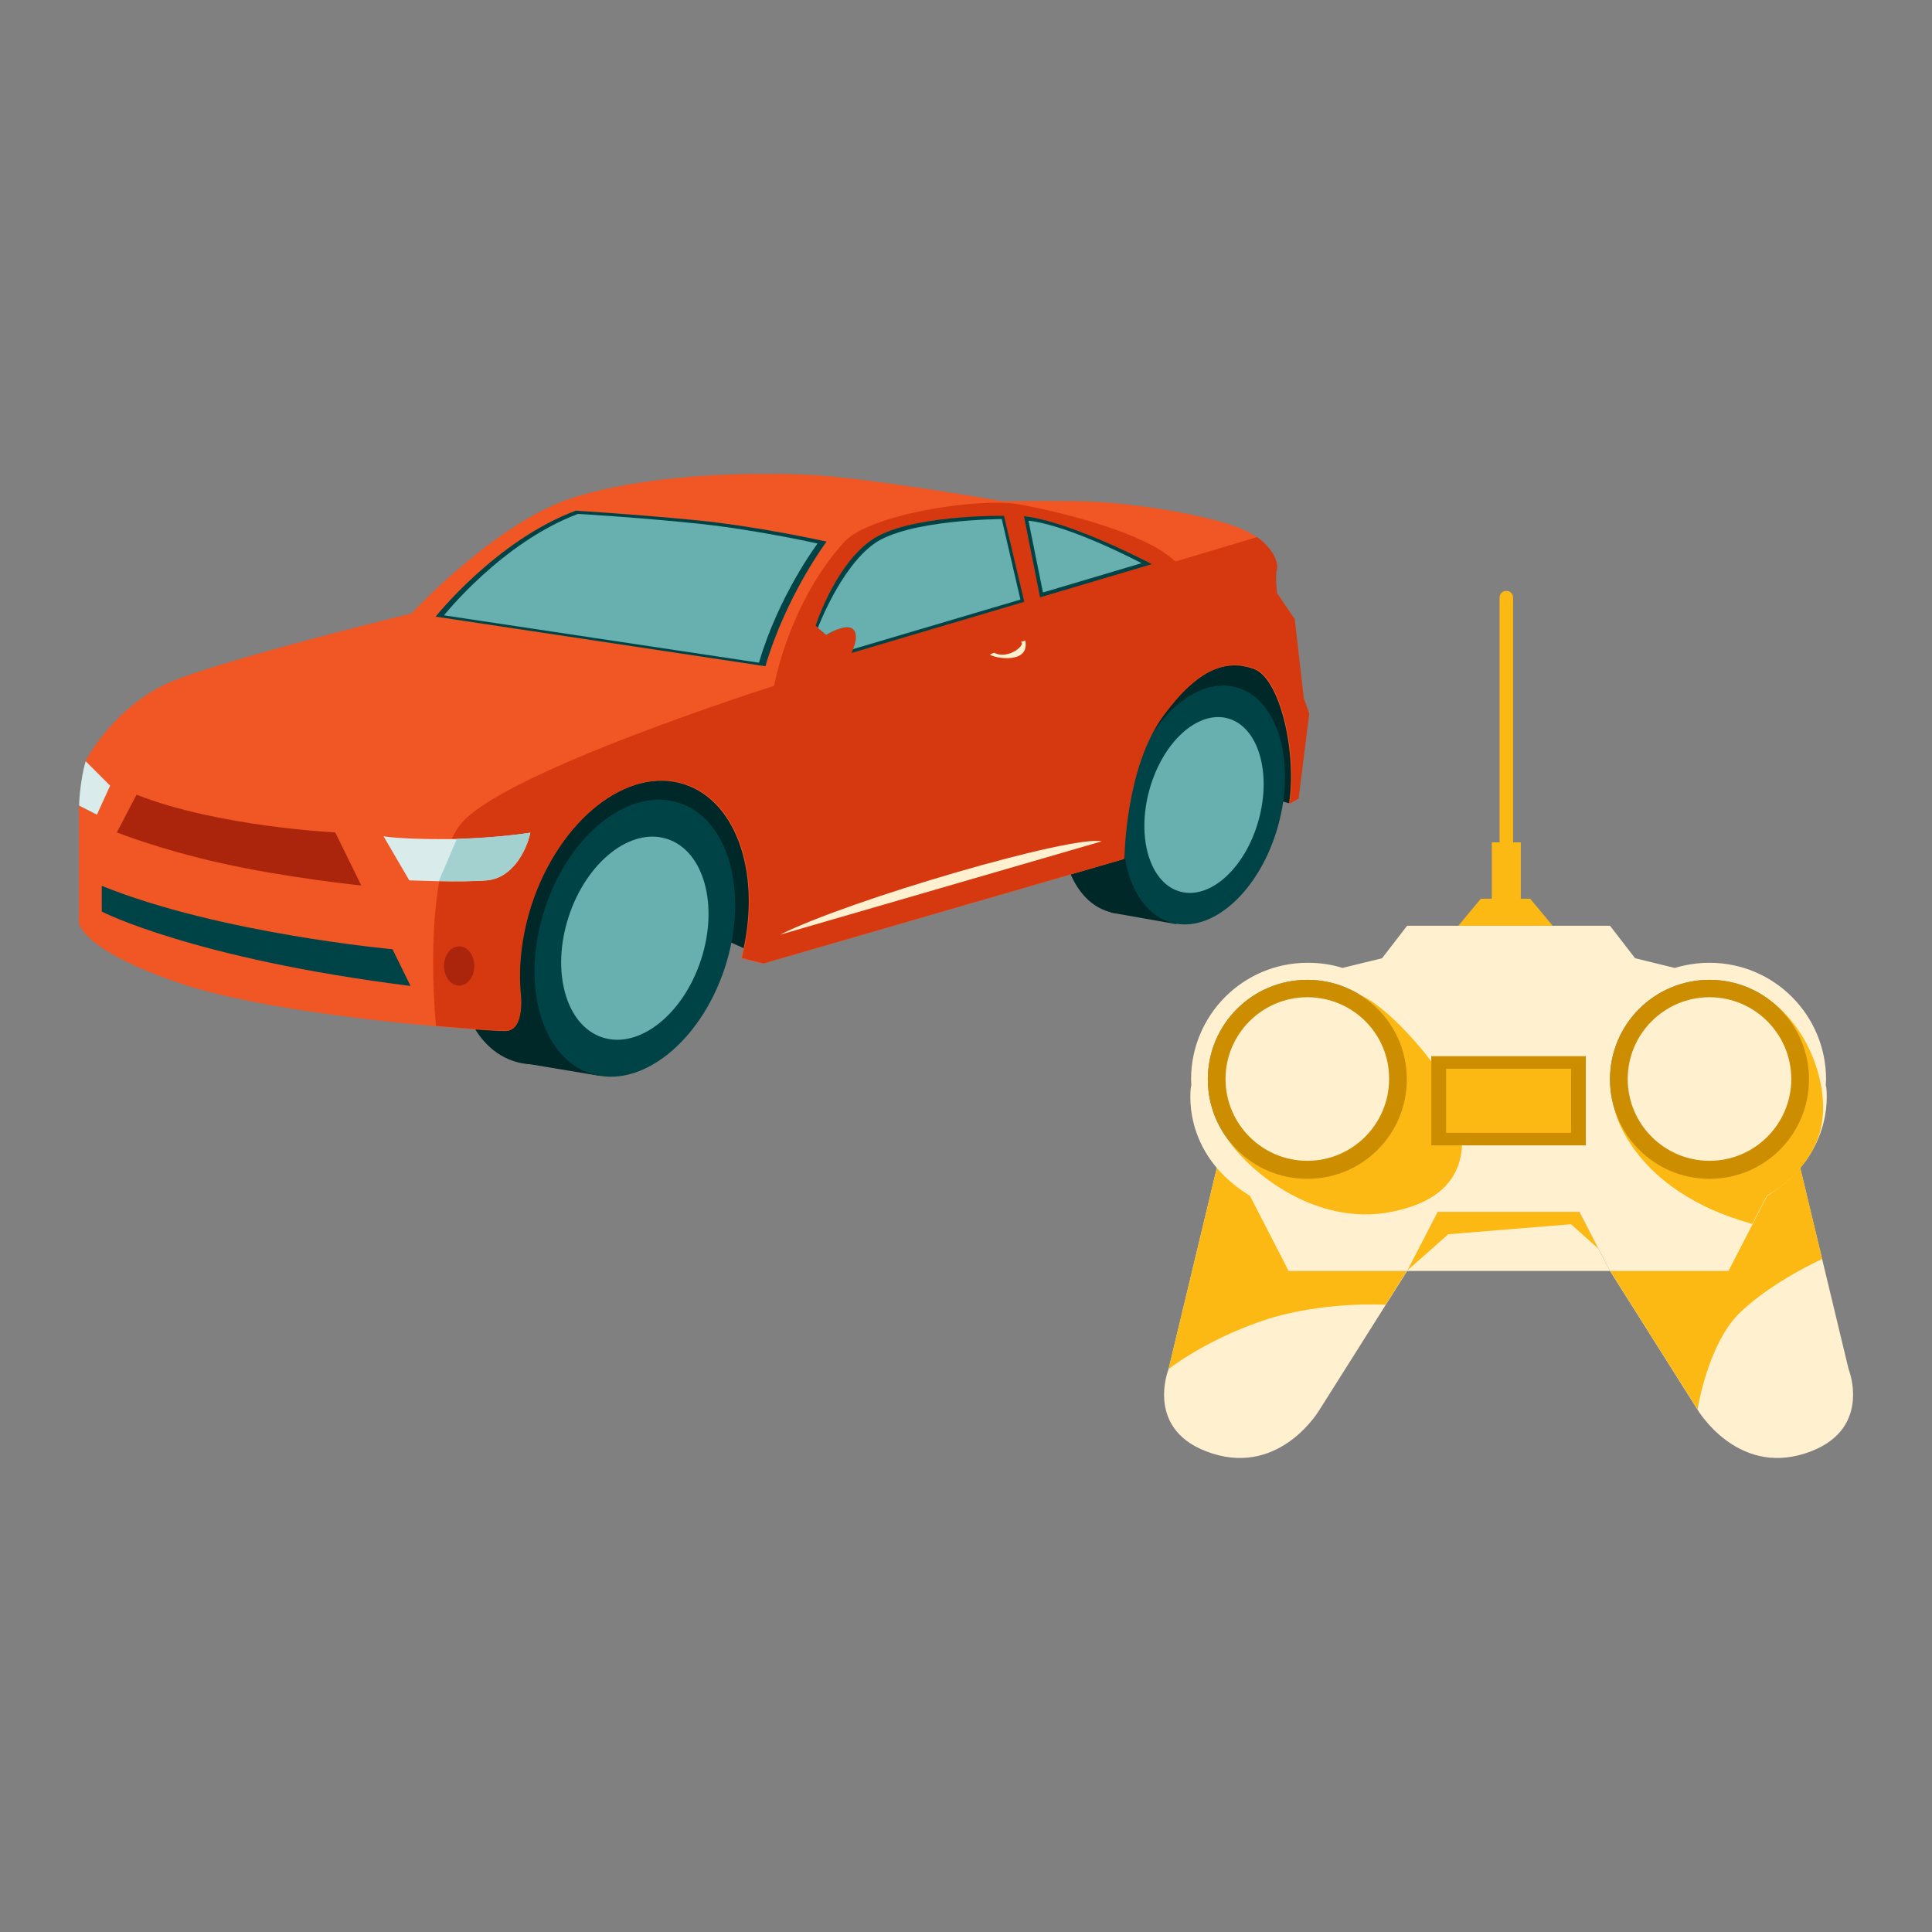 <?xml version="1.0" encoding="utf-8"?>
<!-- Generator: Adobe Illustrator 24.2.0, SVG Export Plug-In . SVG Version: 6.00 Build 0)  -->
<svg version="1.1" id="Layer_1" xmlns="http://www.w3.org/2000/svg" xmlns:xlink="http://www.w3.org/1999/xlink" x="0px" y="0px"
	 viewBox="0 0 60 60" style="enable-background:new 0 0 60 60;" xml:space="preserve">
<rect x="0" y="0" width="60" height="60" fill="#808080" stroke="none"/>
<style type="text/css">
	.st0{fill:#002828;}
	.st1{fill:#004346;}
	.st2{fill:#67B0AF;}
	.st3{fill:#F15625;}
	.st4{fill:#D6390F;}
	.st5{fill:#FFF1D0;}
	.st6{fill:#FDB913;}
	.st7{fill:#CC8D00;}
	.st8{fill:#AA250B;}
	.st9{fill:#D9EBEB;}
	.st10{fill:#A3D1CF;}
	.st11{fill-rule:evenodd;clip-rule:evenodd;fill:#FFF1D0;}
</style>
<g>
	<path class="st0" d="M40.05,24.95l-1.38-0.37L35,21.3c0,0,2.63-1.59,3.84-1.02c1.21,0.57,1.09,1.32,1.2,1.84s0.22,1.34,0.29,1.7
		C40.4,24.17,40.05,24.95,40.05,24.95z"/>
	<g>
		<polygon class="st0" points="34.49,28.34 36.53,28.7 38.33,21.34 36.31,20.97 		"/>
		
			<ellipse transform="matrix(0.266 -0.964 0.964 0.266 2.237 52.295)" class="st0" cx="35.47" cy="24.68" rx="3.79" ry="2.39"/>
		
			<ellipse transform="matrix(0.266 -0.964 0.964 0.266 3.324 54.398)" class="st1" cx="37.4" cy="25.02" rx="3.79" ry="2.39"/>
		
			<ellipse transform="matrix(0.266 -0.964 0.964 0.266 3.324 54.398)" class="st2" cx="37.4" cy="25.02" rx="2.79" ry="1.76"/>
	</g>
	<path class="st0" d="M15.63,31.5l6.32-2.57l1.35,0.61c0,0,0.86-1.72,0.19-3.43s-0.75-2.11-2.79-2.3s-3.45,1.03-4.24,2.04
		C15.68,26.86,15.63,31.5,15.63,31.5z"/>
	<polygon class="st0" points="16.1,32.99 18.61,33.41 20.85,24.89 18.35,24.45 	"/>
	
		<ellipse transform="matrix(0.311 -0.951 0.951 0.311 -15.396 36.272)" class="st0" cx="17.31" cy="28.75" rx="4.42" ry="2.94"/>
	
		<ellipse transform="matrix(0.311 -0.951 0.951 0.311 -14.123 38.809)" class="st1" cx="19.7" cy="29.14" rx="4.42" ry="2.94"/>
	<path class="st3" d="M40.48,21.67l-0.28-2.45l-0.55-0.81c0,0-0.07-0.53,0-0.74c0.07-0.21-0.21-0.93-1.25-1.31
		c-1.03-0.38-3.24-0.76-4.76-0.79c-1.52-0.03-2.48,0-2.48,0s-4.34-0.76-6.14-0.83c-1.79-0.07-4.86-0.03-7.24,0.72
		c-2.38,0.76-5,3.59-5,3.59s-5.48,1.34-7.34,2.07c-1.86,0.72-2.79,2.52-2.79,2.52l0.76,0.76l-0.41,0.9l-0.55-0.28v3.65
		c0,0,0.1,0.86,3.24,1.9c3.14,1.03,9.45,1.45,10,1.45c0.62,0,0.46-1.2,0.46-1.2c-0.07-0.84,0.04-1.78,0.34-2.71
		c0.87-2.65,3-4.33,4.77-3.75c1.67,0.55,2.41,2.91,1.76,5.4l0.67,0.17l11.21-3.25c0,0,0.02-2.82,1.21-4.44
		c1.11-1.51,1.99-1.76,2.82-1.47c0.83,0.29,1.35,2.63,1.1,4.2l0.28-0.16l0.33-2.64L40.48,21.67z"/>
	<path class="st4" d="M39.58,17.28c-0.18-0.36-0.54-0.6-0.54-0.6l-2.54,0.76c-0.94-0.91-3.54-1.53-4.8-1.77s-4.7,0.3-5.48,1.16
		c-1.73,1.9-2.18,4.47-2.18,4.47s-8.58,2.72-9.77,4.34c-1.19,1.63-0.73,6.22-0.73,6.22c1.15,0.1,1.98,0.15,2.17,0.15
		c0.62,0,0.46-1.2,0.46-1.2c-0.07-0.84,0.04-1.78,0.34-2.71c0.87-2.65,3-4.33,4.77-3.75c1.67,0.55,2.41,2.91,1.76,5.4l0.67,0.17
		l11.21-3.25c0,0,0.02-2.82,1.21-4.44c1.11-1.51,1.99-1.76,2.82-1.47c0.83,0.29,1.35,2.63,1.1,4.2l0.28-0.16l0.33-2.64l-0.17-0.48
		l-0.28-2.45l-0.55-0.81c0,0-0.07-0.53,0-0.74C39.66,17.67,39.7,17.54,39.58,17.28z"/>
	<g>
		<path class="st5" d="M39.1,36.8l-1.31-0.53l-1.5,6.25c0,0-0.78,1.94,1.36,2.62c2.14,0.68,3.33-1.36,3.33-1.36l2.72-4.31h-3.68
			L39.1,36.8z"/>
		<path class="st6" d="M43.03,40.52l0.66-1.05h-3.68L39.1,36.8l-1.31-0.53l-1.5,6.25c0,0,1.13-0.9,2.94-1.51
			S43.03,40.52,43.03,40.52z"/>
		<path class="st5" d="M57.41,42.52l-1.59-6.61l-1.27,0.95l-0.87,2.61H50l2.72,4.31c0,0,1.2,2.04,3.33,1.36
			C58.19,44.46,57.41,42.52,57.41,42.52z"/>
		<path class="st6" d="M56.59,39.1l-0.77-3.2l-1.27,0.95l-0.87,2.61H50l1.62,2.57l1.1,1.74c0,0,0.31-2.03,1.32-3.01
			C55.05,39.79,56.59,39.1,56.59,39.1z"/>
		<polygon class="st5" points="44.65,37.64 43.69,39.47 50,39.47 49.05,37.64 		"/>
		<polygon class="st6" points="44.65,37.64 43.69,39.47 44.98,38.33 48.79,38.02 49.64,38.78 49.05,37.64 		"/>
		<path class="st6" d="M47.52,27.91h-0.29v-1.75h-0.24v-7.6c0-0.12-0.09-0.21-0.21-0.21c-0.12,0-0.21,0.09-0.21,0.21v7.6h-0.24v1.75
			h-0.34l-0.7,0.84h2.93L47.52,27.91z"/>
		<path class="st5" d="M54.88,37.14c2.19-1.35,1.83-3.42,1.83-3.42s0,0.01-0.01,0.02c0-0.07,0.01-0.15,0.01-0.22
			c0-2-1.62-3.62-3.62-3.62c-0.38,0-0.74,0.06-1.08,0.16l-1.23-0.3L50,28.75h-6.3l-0.78,1.01l-1.23,0.3
			c-0.34-0.11-0.71-0.16-1.08-0.16c-2,0-3.62,1.62-3.62,3.62c0,0.08,0.01,0.15,0.01,0.22c0-0.01-0.01-0.02-0.01-0.02
			s-0.37,2.07,1.83,3.42l1.2,2.33h3.68l0.95-1.84h4.4L50,39.47h3.68L54.88,37.14z M40.6,36.61c-1.71,0-3.09-1.38-3.09-3.09
			c0-1.71,1.38-3.09,3.09-3.09c1.71,0,3.09,1.38,3.09,3.09C43.69,35.22,42.31,36.61,40.6,36.61z M50,33.52
			c0-1.71,1.38-3.09,3.09-3.09c1.71,0,3.09,1.38,3.09,3.09c0,1.71-1.38,3.09-3.09,3.09C51.38,36.61,50,35.22,50,33.52z"/>
		<path class="st6" d="M50.15,34.48c0,0,0.52,2.5,4.27,3.53l0.45-0.88c0,0,1.17-0.58,1.61-1.84c0.44-1.27-0.19-3.36-1.65-4.32
			C53.38,30.01,50.15,34.48,50.15,34.48z"/>
		<path class="st7" d="M53.09,30.43c-1.71,0-3.09,1.38-3.09,3.09c0,1.71,1.38,3.09,3.09,3.09c1.71,0,3.09-1.38,3.09-3.09
			C56.18,31.81,54.8,30.43,53.09,30.43z"/>
		<path class="st5" d="M53.09,30.97c-1.4,0-2.54,1.14-2.54,2.54c0,1.4,1.14,2.54,2.54,2.54c1.4,0,2.54-1.14,2.54-2.54
			C55.63,32.11,54.49,30.97,53.09,30.97z"/>
		<path class="st6" d="M38.06,35.27c0.54,0.94,2.69,2.87,5.18,2.36c2.49-0.5,2.37-2.25,1.89-3.53c-0.37-0.98-1.93-2.73-2.77-3.14
			s-2.81-1.06-3.8,0.58C37.57,33.2,38.06,35.27,38.06,35.27z"/>
		<rect x="44.45" y="32.8" class="st7" width="4.8" height="2.77"/>
		<rect x="44.91" y="33.19" class="st6" width="3.88" height="1.99"/>
		<path class="st7" d="M40.6,30.43c-1.71,0-3.09,1.38-3.09,3.09c0,1.71,1.38,3.09,3.09,3.09c1.71,0,3.09-1.38,3.09-3.09
			C43.69,31.81,42.31,30.43,40.6,30.43z"/>
		<path class="st5" d="M40.6,30.97c-1.4,0-2.54,1.14-2.54,2.54c0,1.4,1.14,2.54,2.54,2.54c1.4,0,2.54-1.14,2.54-2.54
			C43.15,32.11,42.01,30.97,40.6,30.97z"/>
	</g>
	<path class="st8" d="M4.24,24.68c2.54,1,6.17,1.17,6.17,1.17l0.81,1.65c0,0-2.34-0.24-4.38-0.7c-1.92-0.43-3.21-0.95-3.21-0.95
		L4.24,24.68z"/>
	<path class="st1" d="M3.16,28.31v-0.8c3.65,1.48,9.03,1.97,9.03,1.97l0.56,1.14C5.99,29.77,3.16,28.31,3.16,28.31z"/>
	<path class="st8" d="M14.26,30.61c-0.26,0-0.47-0.27-0.47-0.61c0-0.34,0.21-0.61,0.47-0.61c0.26,0,0.47,0.27,0.47,0.61
		C14.73,30.34,14.52,30.61,14.26,30.61z"/>
	<path class="st9" d="M15.12,27.34c-0.77,0.07-2.41,0-2.41,0l-0.8-1.37c0,0,0.42,0.09,1.88,0.09c1.46,0,2.68-0.2,2.68-0.2
		C16.34,26.45,15.9,27.27,15.12,27.34z"/>
	<path class="st10" d="M14.19,26.05c1.28-0.03,2.28-0.19,2.28-0.19c-0.13,0.6-0.58,1.42-1.35,1.48c-0.39,0.03-0.99,0.03-1.49,0.02
		L14.19,26.05z"/>
	<path class="st1" d="M13.53,19.15c0,0,1.87-2.36,4.35-3.29c0,0,1.7,0.1,3.68,0.29c1.97,0.19,4.11,0.67,4.11,0.67
		s-1.25,1.66-1.9,3.87L13.53,19.15z"/>
	<path class="st2" d="M13.79,19.11c0,0,1.79-2.26,4.16-3.15c0,0,1.63,0.09,3.51,0.28c1.89,0.18,3.93,0.64,3.93,0.64
		s-1.2,1.59-1.82,3.7L13.79,19.11z"/>
	<path class="st1" d="M26.44,20.28c0,0,0.31-0.55,0.05-0.75c-0.26-0.19-0.82,0.19-0.82,0.19l-0.34-0.29c0,0,0.58-1.83,1.71-2.64
		c1.13-0.82,4.14-0.77,4.14-0.77l0.63,2.67L26.44,20.28z"/>
	<path class="st2" d="M26.49,20.16c0,0,0.21-0.46-0.01-0.63c-0.24-0.18-0.82,0.19-0.82,0.19L25.4,19.5c0,0,0.69-1.85,1.74-2.61
		c1.05-0.76,3.97-0.77,3.97-0.77l0.58,2.5L26.49,20.16z"/>
	<path class="st1" d="M32.3,18.55l-0.5-2.52c1.48,0.17,3.97,1.49,3.97,1.49L32.3,18.55z"/>
	<path class="st2" d="M32.39,18.4l-0.45-2.23c1.31,0.15,3.51,1.32,3.51,1.32L32.39,18.4z"/>
	
		<ellipse transform="matrix(0.311 -0.951 0.951 0.311 -14.123 38.809)" class="st2" cx="19.7" cy="29.14" rx="3.24" ry="2.16"/>
	<path class="st9" d="M2.66,23.64l0.76,0.76l-0.41,0.9l-0.55-0.28C2.45,25.02,2.48,24.26,2.66,23.64z"/>
	<path id="Fill-61_3_" class="st11" d="M34.21,26.13l-9.99,2.9C26.36,27.95,33.32,25.92,34.21,26.13z"/>
	<path id="Fill-65_3_" class="st11" d="M30.74,20.33c0.17,0.12,1.25,0.3,1.1-0.44l-0.14,0.05c0.19,0.05-0.37,0.57-0.83,0.33
		L30.74,20.33z"/>
</g>
</svg>
